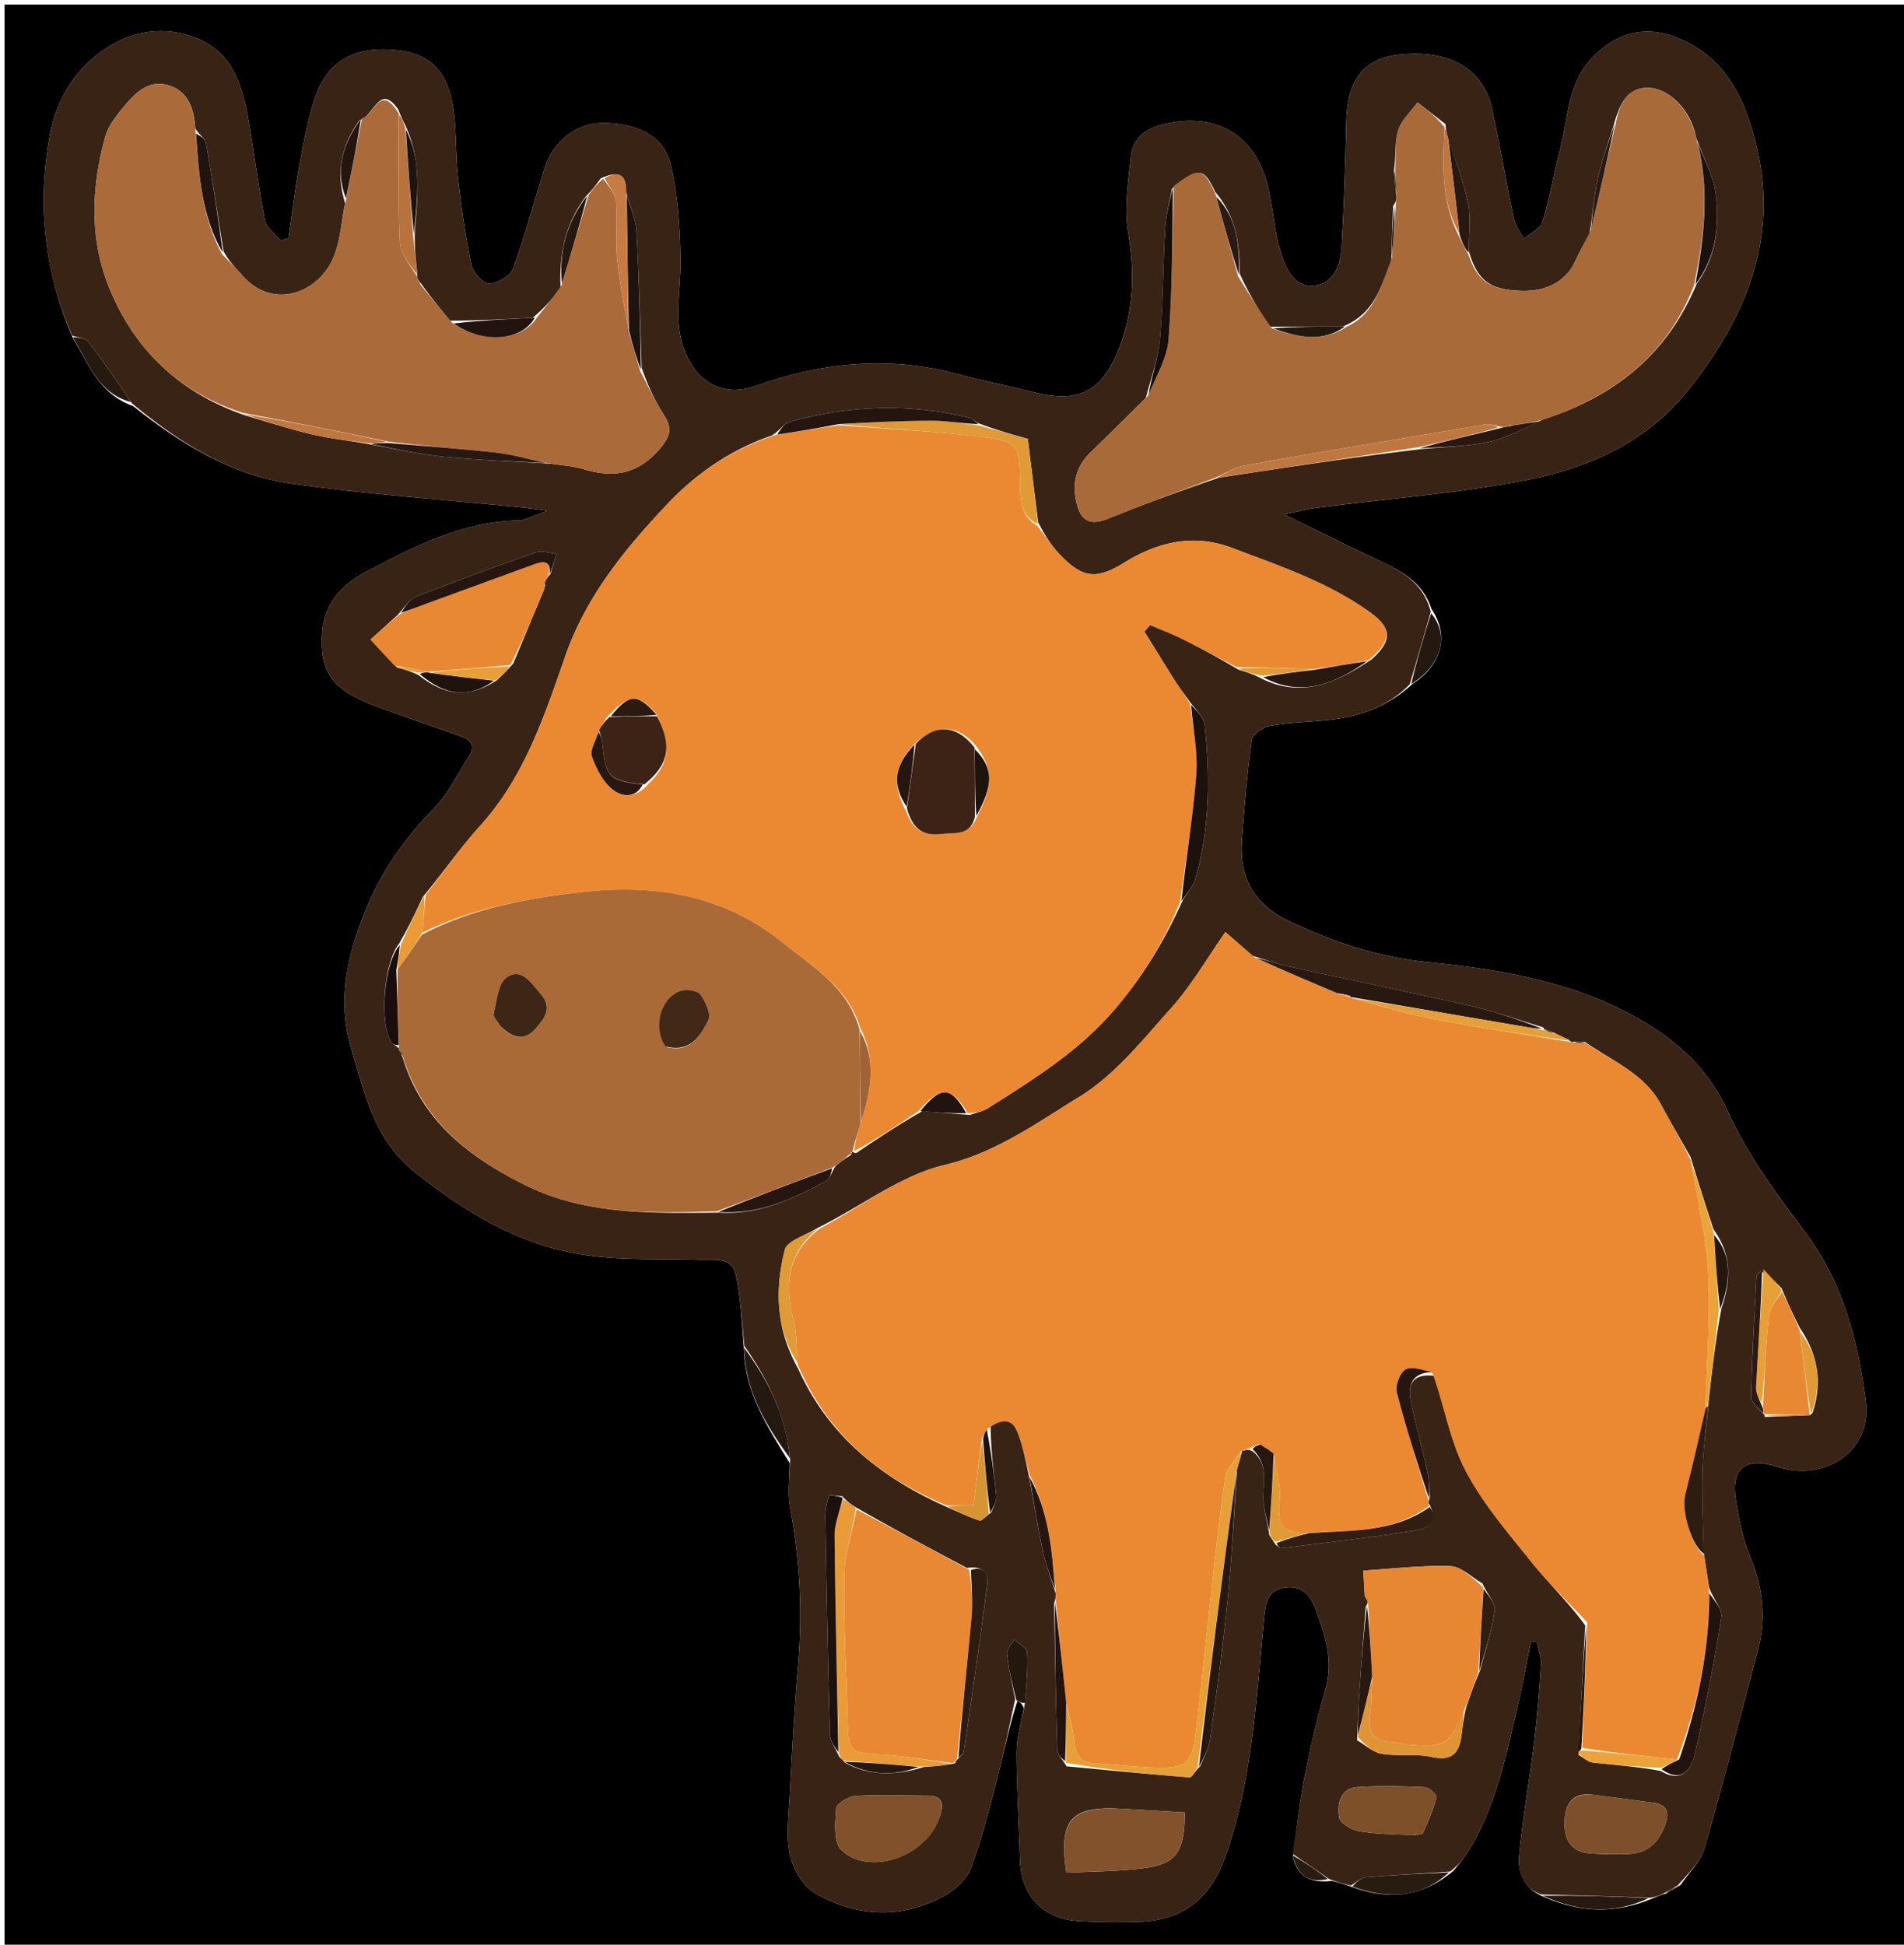 <?xml version="1.0" encoding="UTF-8"?>
<svg data-bbox="1 1 420 429" viewBox="0 0 420 429" xmlns="http://www.w3.org/2000/svg" data-type="ugc">
    <g>
        <path d="M421 143v287H1V1h420zM164.116 297.772c.21 9.347 5.018 16.804 10.074 24.966 0 3.288-.501 6.67.09 9.847 2.138 11.483 2.791 22.971 1.77 34.618-.87 9.893-1.378 19.82-1.903 29.739-.219 4.146-.773 8.475.144 12.415.71 3.055 2.836 6.727 5.43 8.228 9.349 5.412 19.293 5.867 28.916.446 2.27-1.279 4.675-3.527 5.534-5.872 2.386-6.508 4.122-13.268 5.864-19.994 1.48-5.715 2.611-11.521 4.403-17.003.497.295.995.59 1.394 1.643-.56 3.24-1.586 6.478-1.589 9.717-.006 7.792.536 15.583.729 23.377.206 8.345 4.985 13.479 13.376 13.919 4.148.217 8.315.24 12.47.147 9.83-.222 16.1-4.928 19.406-14.213 6.094-17.117 6.923-35.093 8.627-52.915.314-3.285.749-6.013 4.523-6.615 3.626-.578 5.65 1.576 6.772 4.599 2.142 5.762 4.083 11.51 2.233 17.89-1.781 6.142-3.245 12.393-4.498 18.665-1.162 5.815-1.862 11.722-2.678 18.306 1.013 4.162 3.655 5.829 8.565 5.24 1.411.346 2.822.692 4.85 1.487 7.75 2.702 15 2.21 22.019-3.727.917-1.164 1.93-2.265 2.736-3.501 6.687-10.263 8.863-22.096 11.608-33.717 1.038-4.394 1.81-8.851 2.702-13.28l1.317.004c.33 1.649 1.02 3.318.926 4.942-.325 5.62-.768 11.244-1.452 16.83-1.027 8.387-2.535 16.72-3.349 25.124-.354 3.657.656 7.349 5.411 9.372 7.75 3.39 15.557 3.927 24.066.32.778-.346 1.556-.692 2.951-1.06.83-.562 1.66-1.122 3.154-1.868 1.8-2.67 4.41-5.104 5.26-8.047 4.197-14.523 7.933-29.178 11.823-43.79 1.87-7.02 1.123-13.729-1.676-20.472-1.63-3.925-2.508-8.241-3.184-12.468-1.165-7.283 2.118-9.8 9.255-7.459 10.307 3.38 20.75-3.593 19.43-14.272-1.622-13.12-5.01-26.212-13.098-37.075-6.46-8.675-12.908-17.12-17.401-27.141-3.465-7.727-9.327-13.943-16.797-18.66-15.119-9.545-32.155-12.494-49.312-14.206-11.058-1.104-21.026-4.445-30.818-9.119-7.48-3.57-10.85-9.557-10.256-17.706.544-7.452 1.178-14.909 2.22-22.3.173-1.222 2.533-2.771 4.08-3.043 4.238-.743 8.589-.826 12.883-1.283 6.77-.721 12.962-2.828 18.538-7.995 6.349-4.053 8.127-10.635 4.115-16.479-1.972-6.26-7.286-8.677-12.633-11.17-6.27-2.922-12.443-6.051-19.92-9.709 3.177-.655 5.016-1.16 6.889-1.402 15.791-2.044 31.76-3.183 47.332-6.309 13.582-2.726 26.148-8.471 35.235-20.016 12.277-15.599 19.59-32.673 14.976-52.734-2.439-10.605-6.691-20.635-18.434-24.948-6.612-2.43-12.655-.654-17.598 4.28-5.921 5.91-5.618 13.59-7.493 20.675-1.4 5.29-2.265 10.732-3.876 15.95-.47 1.525-2.682 2.513-4.096 3.747-.748-1.45-1.86-2.823-2.185-4.362-1.715-8.134-3.08-16.342-4.86-24.46-1.929-8.8-9.598-13.054-20.672-11.8-7.66.869-11.272 5.7-11.463 14.85-.19 9.136-.479 18.276-1.015 27.396-.233 3.943-1.573 8.259-6.031 8.704-4.587.459-6.342-3.953-7.442-7.527-1.307-4.245-1.635-8.783-2.52-13.167-2.402-11.89-10.812-17.575-22.533-15.101-3.915.826-7.488 2.723-7.955 7.192-.581 5.56-1.508 11.33-.625 16.74 1.407 8.618 1.344 16.735-1.75 25-3.75 10.018-8.725 12.95-19.028 10.376-5.648-1.411-11.374-2.524-16.99-4.046-15.159-4.11-29.95-2.51-44.505 2.678-6.548 2.333-12.146-.326-15.084-6.654-3.24-6.979-1.278-14.005-1.369-21.067-.09-7.038-.546-14.224-2.13-21.046-1.486-6.398-7.625-9.412-15.41-9.263-5.446.103-10.588 4.06-12.393 9.773-2.353 7.445-4.33 15.022-7.011 22.342-.595 1.624-3.458 3.296-5.28 3.3-1.356.003-3.573-2.471-3.926-4.153-1.32-6.301-2.2-12.711-2.92-19.117-.557-4.94-.335-9.974-.984-14.896-1.113-8.443-5.076-12.481-12.345-13.307-8.983-1.02-15.21 2.09-18.027 9.908-1.789 4.96-2.669 10.276-3.65 15.49-.999 5.3-1.622 10.67-2.41 16.01l-1.67.63c-1.21-1.445-3.176-2.74-3.5-4.362-1.424-7.12-2.31-14.345-3.511-21.512-1.294-7.722-3.287-15.358-11.318-18.714-7.39-3.088-14.87-1.787-21.284 2.831-6.161 4.437-9.978 11.005-11.336 18.304-2.825 15.18-1.38 30.103 5.119 45.046 3.404 5.56 5.648 12.162 13.231 14.866 10.406 8.28 21.7 15.25 34.975 17.122 17.081 2.409 34.336 3.588 51.515 5.306 1.145.115 2.282.309 4.815.657-2.177.866-2.918 1.193-3.68 1.455-.786.269-1.59.665-2.392.678-12.63.202-23.447 5.815-34.187 11.54-5.237 2.793-8.943 7.009-9.36 13.23-.583 8.699 2.244 12.596 11.634 16.135 6.071 2.289 12.247 4.297 18.358 6.484 2.168.776 4.251 1.758 2.408 4.638-2.42 3.782-4.37 8.04-7.447 11.189-6.702 6.858-11.998 14.308-15.598 23.335-3.9 9.779-6.01 19.535-2.987 29.667 2.982 9.997 4.864 20.163 14.233 27.656 10.948 8.757 22.461 15.643 36.095 17.992 8.714 1.5 17.785.962 26.699 1.25 3.136.1 7.014-.758 7.894 3.34 1.1 5.124 1.287 10.445 1.772 16.519" fill="#000000"/>
        <path d="M310.976 150.961c-4.898 5.018-11.09 7.125-17.86 7.846-4.294.457-8.645.54-12.884 1.284-1.546.271-3.906 1.82-4.079 3.042-1.042 7.391-1.676 14.848-2.22 22.3-.594 8.15 2.776 14.135 10.256 17.706 9.792 4.674 19.76 8.015 30.818 9.119 17.157 1.712 34.193 4.661 49.312 14.207 7.47 4.716 13.332 10.932 16.797 18.659 4.493 10.022 10.94 18.466 17.4 27.141 8.09 10.863 11.477 23.955 13.1 37.075 1.32 10.679-9.124 17.653-19.43 14.272-7.138-2.341-10.42.176-9.256 7.459.676 4.227 1.554 8.543 3.184 12.468 2.8 6.743 3.546 13.452 1.676 20.473-3.89 14.61-7.626 29.266-11.823 43.789-.85 2.943-3.46 5.378-5.909 8.169-1.473.67-2.298 1.22-3.122 1.768-.778.346-1.556.692-2.961.914-8.403-.323-16.179-.52-23.954-.719-4.24-1.5-5.25-5.192-4.896-8.849.814-8.403 2.322-16.737 3.349-25.123.684-5.587 1.127-11.21 1.452-16.83.094-1.625-.596-3.294-.926-4.943l-1.317-.004c-.893 4.429-1.664 8.886-2.702 13.28-2.745 11.621-4.921 23.454-11.608 33.717-.805 1.236-1.82 2.337-3.47 3.676-6.696.52-12.666.775-18.614 1.283-1.14.097-2.194 1.188-3.289 1.82-1.41-.346-2.82-.692-4.713-1.397a1400 1400 0 0 0-8.172-5.598c.904-5.867 1.604-11.774 2.766-17.589 1.253-6.272 2.717-12.523 4.498-18.665 1.85-6.38-.091-12.128-2.233-17.89-1.123-3.023-3.146-5.177-6.772-4.599-3.774.602-4.21 3.33-4.523 6.615-1.704 17.822-2.533 35.798-8.627 52.915-3.306 9.285-9.576 13.991-19.407 14.213-4.154.093-8.321.07-12.47-.147-8.39-.44-13.17-5.574-13.375-13.919-.193-7.794-.735-15.585-.729-23.377.003-3.24 1.028-6.478 1.798-10.482.366-4.36.742-7.969.534-11.543-.057-.99-1.85-1.879-2.848-2.814-.566 1.06-1.7 2.182-1.594 3.17.364 3.367 1.165 6.687 1.799 10.025-1.286 5.766-2.417 11.572-3.897 17.287-1.742 6.726-3.478 13.486-5.864 19.994-.86 2.345-3.263 4.593-5.534 5.872-9.623 5.42-19.567 4.966-28.916-.446-2.594-1.501-4.72-5.173-5.43-8.228-.917-3.94-.363-8.27-.144-12.415.525-9.92 1.034-19.846 1.902-29.739 1.022-11.647.369-23.135-1.769-34.618-.591-3.178-.09-6.56.01-10.53-.882-9.832-4.932-17.704-10.077-25.121-.582-5.236-.77-10.557-1.87-15.681-.879-4.098-4.757-3.24-7.893-3.34-8.914-.288-17.985.25-26.7-1.25-13.633-2.349-25.146-9.235-36.094-17.992-9.369-7.493-11.251-17.66-14.233-27.656-3.023-10.132-.914-19.888 2.987-29.667 3.6-9.027 8.896-16.477 15.598-23.335 3.077-3.15 5.028-7.407 7.447-11.189 1.843-2.88-.24-3.862-2.408-4.638-6.11-2.187-12.287-4.195-18.358-6.484-9.39-3.539-12.217-7.436-11.634-16.134.417-6.222 4.123-10.438 9.36-13.23 10.74-5.726 21.556-11.339 34.187-11.541.801-.013 1.606-.41 2.391-.678.763-.262 1.504-.59 3.681-1.455-2.533-.348-3.67-.542-4.815-.657-17.18-1.718-34.434-2.897-51.515-5.306-13.275-1.872-24.57-8.842-35.242-17.74-3.364-4.966-6.368-9.385-9.639-13.596-.655-.844-2.327-.898-3.53-1.317-6.294-14.278-7.74-29.2-4.914-44.381 1.358-7.299 5.175-13.867 11.336-18.304 6.415-4.618 13.894-5.919 21.284-2.831 8.031 3.356 10.024 10.992 11.318 18.714 1.2 7.167 2.087 14.392 3.51 21.512.325 1.623 2.29 2.917 3.5 4.363l1.67-.63c.789-5.34 1.412-10.711 2.41-16.011.982-5.214 1.862-10.53 3.65-15.49 2.819-7.817 9.045-10.928 18.028-9.908 7.27.826 11.232 4.864 12.345 13.307.65 4.922.427 9.956.983 14.896.722 6.406 1.6 12.816 2.921 19.117.353 1.682 2.57 4.156 3.926 4.153 1.822-.004 4.685-1.676 5.28-3.3 2.682-7.32 4.658-14.897 7.01-22.342 1.806-5.713 6.948-9.67 12.393-9.773 7.786-.149 13.925 2.865 15.41 9.263 1.585 6.822 2.04 14.008 2.131 21.046.091 7.062-1.871 14.088 1.37 21.067 2.937 6.328 8.535 8.987 15.083 6.654 14.556-5.187 29.346-6.787 44.505-2.678 5.616 1.522 11.342 2.635 16.99 4.046 10.303 2.573 15.279-.358 19.028-10.375 3.094-8.266 3.157-16.383 1.75-25.002-.883-5.408.044-11.18.625-16.739.467-4.47 4.04-6.366 7.955-7.192 11.721-2.474 20.13 3.212 22.532 15.101.886 4.384 1.214 8.922 2.52 13.167 1.101 3.574 2.856 7.986 7.443 7.527 4.458-.445 5.798-4.761 6.03-8.704.537-9.12.826-18.26 1.016-27.396.19-9.15 3.803-13.981 11.463-14.85 11.074-1.254 18.743 3 20.673 11.8 1.78 8.118 3.144 16.326 4.86 24.46.324 1.539 1.436 2.912 2.184 4.362 1.414-1.234 3.626-2.222 4.096-3.747 1.611-5.218 2.475-10.66 3.876-15.95 1.875-7.086 1.572-14.766 7.493-20.675 4.943-4.934 10.986-6.71 17.598-4.28 11.743 4.313 15.995 14.343 18.434 24.948 4.614 20.06-2.699 37.135-14.976 52.734-9.087 11.545-21.653 17.29-35.235 20.016-15.571 3.126-31.54 4.265-47.332 6.31-1.873.242-3.712.746-6.89 1.401 7.478 3.658 13.651 6.787 19.92 9.71 5.348 2.492 10.662 4.909 12.486 11.793a2921 2921 0 0 1-4.645 16.004m88.195 161.23s.056.078.636-.456c2.164-6.535 1.393-12.642-2.852-18.907-1.287-2.631-2.575-5.263-3.92-8.568-1.342-1.419-2.683-2.838-4.649-3.827-.319.373-.9.733-.92 1.122-.47 8.877-.996 17.755-1.172 26.64-.025 1.26 1.697 2.556 2.77 3.775 0 0 .17-.02.199.604 3.333-.119 6.666-.237 9.908-.383m-122.845 7.985c3.204 2.597 2.487 6.02 2.348 9.529-.11 2.738.787 5.515 1.346 8.938.33.52.66 1.04 1.372 2.116.405.277.846.835 1.211.79 10.059-1.257 20.139-2.396 30.14-4.015 2.31-.374 4.587-2.312 2.375-5.99-.01-.19-.02-.38.313-1.194-.173-1.927-.143-3.899-.557-5.773-1.134-5.14-2.598-10.211-3.653-15.367-.726-3.55.168-6.32 5.214-5.687 2.22 7.04 3.524 14.563 6.906 20.992 3.771 7.169 9.222 13.512 14.34 19.895 3.824 4.768 8.28 9.03 11.995 14.148-.506 9.284-1.012 18.569-1.462 28.58 1.038.583 2.03 1.554 3.121 1.68 4.878.56 9.784.88 15.017 1.866 4.492 2.736 6.713-.22 7.523-3.76a465 465 0 0 0 5.832-30.135c.279-1.74-1.676-3.84-2.712-6.578-.355-2.353-.71-4.705-1.198-7.897-.102-6.072-.418-12.15-.238-18.214.14-4.718.898-9.417 1.349-14.963.748-6.72 1.496-13.438 2.848-20.594 1.94-5.751 2.515-11.369-1.777-17.352-1.66-5.073-3.32-10.146-5.053-15.937-2.182-3.862-4.424-7.691-6.53-11.594-3.654-6.768-10.584-9.487-16.8-13.827a43 43 0 0 0-2.84-.015s-.31.062-.733-.46c-1.01-.466-2.022-.931-3.54-1.7-.558-.195-1.116-.39-1.61-.46 0 0-.122.065-.469-.555-5.154-1.555-10.24-3.411-15.477-4.608-13.516-3.088-27.105-5.858-40.65-8.823-2.476-.542-4.883-1.403-7.955-2.345l-6.012-5.24c-4.14 5.899-7.48 11.742-11.869 16.647-6.303 7.046-12.475 14.872-20.343 19.684-9.357 5.724-18.317 12.326-29.815 15.063-9.662 2.3-18.25 9.115-28.085 13.944-2.458 1.569-6.564 2.72-7.086 4.779-2.185 8.631-1.986 17.375 2.898 26.107 6.634 14.742 18.179 24.156 33.255 30.78 2.26.967 4.484 2.05 6.814 2.803.475.153 1.353-.939 2.653-1.83.364-1.204 1.133-2.446 1.024-3.606-.46-4.907-1.18-9.79-1.237-15.28 2.203-1.651 4.586-1.86 5.754.812 1.36 3.112 1.942 6.564 2.834 10.766.971 5.324 1.825 10.673 2.96 15.961.635 2.956 1.737 5.811 2.845 9.384-.013.468-.025.937-.405 2.126.216 10.76.388 21.52.72 32.277.031.993 1.089 1.954 2.033 3.608 9.046.848 18.089 1.735 27.146 2.442.526.041 1.166-1.374 2.357-2.468.745-1.957 1.885-3.859 2.167-5.88 1.426-10.188 2.817-20.388 3.852-30.621.947-9.368 1.423-18.783 2.059-28.91.415-1.4.83-2.799 1.177-4.203 0 0-.002.069.604-.075.397-.115.795-.23 1.704.239m-166.687-170.14c1.065-1.01 2.13-2.019 3.582-3.665 2.27-5.461 4.54-10.923 6.92-16.608.096-.233.107-.474-.01-1.32.27-.486.54-.97 1.31-1.858q.652-2.2 1.308-4.4c-1.526-.134-3.23-.776-4.548-.316-8.9 3.103-17.754 6.346-26.524 9.795-1.449.57-2.413 2.37-4.061 4.102l-5.876 5.323c1.757 1.912 3.515 3.824 5.889 6.185 1.467.384 2.933.768 4.753 1.698 5.917 4.657 11.21 5.037 17.257 1.065M319.165 29.64c-.107-.52-.213-1.039-.315-2.266l-6.158-4.785c-1.464 2.027-3.516 3.866-4.24 6.13-.83 2.6-.486 5.575-.959 8.997.14 1.744.278 3.487.543 5.92-.037.463-.074.927-.74 1.786-.126 3.843-.253 7.685-.402 12.266-2.29 5.434-3.629 11.514-10.7 14.34-5.18.017-10.359.033-16.22.03-2.29-3.702-4.58-7.403-6.531-11.754.057-6.29-.665-12.346-5.381-17.967-2.527-5.413-3.605-5.566-9.563-.681-.51 2.908-1.302 5.8-1.477 8.729-.483 8.101-.443 16.24-1.143 24.318-.366 4.22-1.855 8.342-3.126 13.093-4.024 3.966-8.01 7.972-12.086 11.884-3.17 3.042-4.187 6.599-3.271 10.88.887 4.147 2.8 5.585 7.064 3.846 7.82-3.19 15.778-6.042 24.418-9.031 14.633-2.234 29.266-4.469 44.528-6.296 5.001-.486 10.1-.526 14.971-1.596 4.01-.88 7.753-2.982 12.167-4.997 15.354-5 27.139-14.004 33.741-29.91 4.335-5.97 5.048-12.888 4.188-19.794-.503-4.038-2.66-7.87-4.336-12.426-1.063-6.017-6.247-11.46-11.389-10.964-4.066.392-5.584 3.97-6.762 8.122-1.196 3.942-2.629 7.832-3.52 11.842-.842 3.791-1.115 7.71-1.841 12.234-.995 1.889-2.11 3.725-2.962 5.675-2.023 4.63-6.204 7.064-12.128 6.888-6.773-.2-9.657-2.174-11.567-8.897 0-3.476.553-7.066-.13-10.402-1.025-5.006-2.918-9.834-4.673-15.214M87.959 208.285c-3.292 4.119-4.346 17.508-1.638 21.61.327.497 1.059.727 1.716 1.454 0 0 0 .39.265.787.14.29.32.55.653 1.549 4.25 13.735 14.597 21.6 26.756 27.666 13.457 6.712 27.929 6.293 43.055 6.152 8.672.51 16.177-3.012 23.51-6.968.83-.448 1.108-1.918 2.046-3.342.897-.733 1.793-1.467 3.292-2.305.166-.29.332-.581.412-.78 0 0 .09.088.809.29 4.572-3.085 9.145-6.17 14.668-9.29 3.238.277 6.475.554 10.447.853 1.36-.496 2.866-.763 4.056-1.524 9.626-6.146 19.339-12.082 27.065-20.833 6.537-7.404 11.58-15.544 15.864-25.069.931-1.532 2.252-2.953 2.731-4.616 3.222-11.173 3.286-22.602 2.057-34.04-.182-1.692-1.987-3.21-3.456-5.335-1.017-1.427-2.1-2.813-3.038-4.29-2.3-3.62-4.531-7.28-6.79-10.925l1.258-1.448c2.3.98 4.652 1.854 6.888 2.963 4.09 2.03 8.11 4.198 12.61 6.89 1.606.476 3.214.952 5.199 2.019 8.748 4.26 16.262.967 24.176-4.29 4.655-4.233 4.476-6.92-.469-10.46-9.21-6.596-19.826-10.15-30.251-14.106-8.496-3.223-16.373-1.407-23.86 3.23-6.174 3.824-9.238 3.452-14.304-1.907-1.784-1.888-3.214-4.11-4.688-7.027-.705-5.706-1.41-11.412-2.27-18.388-2.796-.768-6.773-1.862-11.151-3.534-.54-.365-1.034-.92-1.629-1.068-13.34-3.315-26.625-2.826-39.795.876-1.208.34-2.092 1.83-3.85 2.981-8.9 3.086-16.47 8.16-22.948 14.992-9.472 9.988-18.066 20.485-22.688 33.773-4.613 13.263-9.034 26.628-18.787 37.394-4.322 4.772-8.02 10.11-12.591 15.629-1.56 3.327-3.12 6.654-5.33 10.437m-5.712-110.14c5.196.896 10.361 2.1 15.595 2.616 7.66.755 15.367 1.019 23.86 1.55 2.296.366 4.67.474 6.872 1.146 6.6 2.012 12.028 1.293 16.924-4.4 2.502-2.911 2.817-4.668.871-7.666-1.955-3.011-3.446-6.325-4.827-10.24-.354-10.092-.577-20.193-1.153-30.273-.15-2.645-1.395-5.227-2.304-8.596.119-3.886-1.684-4.738-5.61-2.902-.877 1.217-1.755 2.434-3.238 3.942-4.385 5.82-5.93 12.425-5.574 20.253-1.745 2.168-3.49 4.336-6.146 6.517-5.87.31-11.74.62-18.226.652-2.141-2.598-4.282-5.195-6.495-8.32-.25-.247-.5-.494-.736-1.094 0 0-.104-.337-.041-1.168-.3-2.74-.598-5.478-.524-8.941.588-7.803 1.632-15.643-2.176-23.771-.435-.834-.87-1.667-1.412-3.212-4.199-6.119-5.329 1.351-8.573 2.233-3.812 5.379-5.453 11.151-3.196 18.377-.812 3.975-1.04 8.192-2.558 11.877-3.236 7.852-13.324 11.875-20.186 3.973-1.407-1.62-2.954-3.118-4.1-5.296-1.257-7.956-2.454-15.923-3.852-23.854-.164-.93-1.434-1.666-2.376-3.27-.268-4.235-1.55-8.174-5.921-9.469-4.486-1.329-7.496 1.862-10.05 4.991-1.557 1.908-3.223 4.031-3.865 6.33-3.109 11.127-3.508 22.558.819 33.253 5.46 13.497 15.277 23.163 30.013 28.242 4.971 1.435 9.895 3.073 14.93 4.24 4.084.945 8.3 1.323 13.255 2.28M299.36 383.902c1.806 1.043 3.514 2.684 5.439 3 3.607.59 7.455-.1 10.993.687 4.446.99 6.083-.808 6.595-4.72.256-1.949.46-3.905 1.102-6.446.856-2.48 1.712-4.96 3.024-7.994 1.13-4.376 2.6-8.706 3.21-13.154.22-1.609-1.621-3.5-2.713-5.964-2.356-1.34-4.68-3.744-7.075-3.816-6.508-.195-13.045.597-19.185.975.094 2.131.173 3.927.358 5.739l.555.906c.047.302.094.605-.398 1.276-.457 6.044-.942 12.086-1.362 18.133-.246 3.553-.39 7.113-.543 11.378M185.837 330.09c-1.028-.053-2.864-.374-2.95-.115-.51 1.542-.849 3.222-.822 4.849.263 15.953.563 31.907 1.01 47.857.04 1.449 1.18 2.866 2.048 4.874.302.276.605.551 1.344 1.357 5.368 2.86 10.909 2.87 17.386.883 2.125-.144 4.251-.288 6.802-.793.154-.337.307-.675 1.063-1.405.304-.385.82-.739.881-1.16 1.775-12.24 3.587-24.477 5.166-36.744.288-2.24-.606-4.395-4.454-3.79-8.119-4.306-16.237-8.612-24.691-13.486-.89-.573-1.779-1.145-2.783-2.327m59.887 68.845c-9.682-.22-12.2 2.955-10.494 14.203 5.323-.273 10.768-.302 16.152-.89 8.021-.875 9.9-3.26 9.978-12.427-4.866-.293-9.786-.589-15.636-.886m-38.203 1.046c.688-2.478-.118-3.85-2.822-3.858-5.294-.017-10.602-.265-15.874.058-1.586.097-4.292 1.668-4.378 2.734-.25 3.108-.615 7.566 1.173 9.235 6.408 5.98 19.47 1.2 21.901-8.169m144.017-4.029c-4.25-.587-6.19 1.468-6.395 5.555-.214 4.287 1.354 7.153 6.022 7.388 2.816.14 5.656.258 8.463.063 4.15-.288 6.498-2.887 7.789-6.678.895-2.628.188-4.197-2.667-4.582-4.112-.554-8.223-1.11-13.212-1.746m-39.525 8.903c.642-.141 1.7-.096 1.86-.454 1.152-2.563 2.295-5.162 3-7.865.14-.536-1.594-2.222-2.516-2.264-4.956-.23-9.947-.371-14.89-.025-3.99.28-4.5 3.812-4.064 6.715.185 1.231 2.72 2.706 4.378 3 3.728.662 7.574.656 12.232.893" fill="#392315"/>
        <path d="M164.164 297.353c5.194 6.998 9.244 14.87 10.066 24.324-5.096-7.1-9.904-14.558-10.066-24.324" fill="#241910"/>
        <path d="M340.278 418.195c7.518-.064 15.294.134 23.387.535-7.572 3.653-15.38 3.117-23.387-.535" fill="#261910"/>
        <path d="M298.31 416.184c.785-.856 1.84-1.947 2.98-2.044 5.947-.508 11.917-.764 18.334-1.093-6.006 5.573-13.257 6.064-21.315 3.137" fill="#281B10"/>
        <path d="M224.185 375.02c-.887-3.48-1.688-6.8-2.052-10.168-.106-.987 1.028-2.109 1.594-3.169.997.935 2.79 1.824 2.848 2.814.208 3.574-.168 7.182-.484 11.164-.658.09-1.156-.204-1.906-.64" fill="#22180E"/>
        <path d="M311.315 150.887c1.16-5.053 2.66-10.18 4.382-15.586 4.084 4.876 2.306 11.458-4.382 15.586" fill="#241910"/>
        <path d="M16.035 74.38c1.101.087 2.773.141 3.428.985 3.271 4.211 6.275 8.63 9.445 13.324-7.122-1.814-9.366-8.415-12.873-14.308" fill="#261910"/>
        <path d="M285.16 409.323c2.519 1.388 5.082 3.135 7.767 5.183-4.069 1.005-6.711-.662-7.768-5.183" fill="#281B10"/>
        <path d="M367.244 417.727c.516-.538 1.341-1.086 2.482-1.665-.514.532-1.343 1.092-2.482 1.665" fill="#261910"/>
        <path d="M227.134 325.398c-.92-3.304-1.501-6.756-2.86-9.868-1.169-2.673-3.552-2.463-6.288-.408-.75.897-.966 1.39-1.365 2.207-.732 5.051-1.282 9.777-1.86 14.758h-5.954c-14.618-6.08-26.163-15.494-32.823-31.039-.325-3.932-.218-7.166-1-10.17-2.077-7.965-1.016-14.784 5.987-19.925 9.063-4.817 17.65-11.633 27.312-13.932 11.498-2.737 20.458-9.339 29.815-15.063 7.868-4.812 14.04-12.638 20.343-19.684 4.389-4.905 7.728-10.748 11.87-16.646 2.133 1.86 4.072 3.55 6.52 5.629 6.389 2.88 12.267 5.372 18.427 8.022 1.118.343 1.954.526 2.764.723-.027.013-.035-.046.24.2 6.335 1.746 12.342 3.518 18.465 4.682 9.866 1.876 19.809 3.351 29.72 4.996 0 0 .309-.062.716.07 1.192.157 1.977.183 2.762.21 5.887 4.013 12.817 6.732 16.47 13.5 2.107 3.903 4.35 7.732 6.597 12.354 1.376 8.72 3.405 16.642 3.81 24.647.503 9.907-.34 19.882-.603 30.214-1.488 6.575-2.929 12.775-4.48 18.949-.877 3.493 1.549 11.438 4.212 13.33.355 2.352.71 4.704 1.067 7.911.025 13.332-2.596 25.328-7.042 37.047-7.286-.726-14.109-1.424-20.921-2.524.374-9.488.738-18.574 1.101-27.66-4.175-4.488-8.631-8.75-12.455-13.518-5.118-6.383-10.569-12.726-14.34-19.895-3.382-6.429-4.686-13.952-7.326-21.585-2.328-.727-4.683-1.593-6.014-.781-1.24.756-2.261 3.522-1.876 5.017 2.062 8.003 4.593 15.885 6.963 23.81.01.189.02.378.164 1.221-8.043 6.013-17.428 5.353-27.013 5.972-5.38.23-6.522-2.085-5.99-6.76.385-3.387-.709-6.943-1.301-10.735-1.1-.88-2.04-1.45-3.273-2.129-1.413.44-2.536.988-3.659 1.536 0 0 .002-.07-.293.07-1.4 2.094-3.187 3.947-3.493 6.02-1.31 8.877-2.206 17.815-3.21 26.736-1.115 9.913-2.079 19.844-3.311 29.741-.774 6.22-2.16 7.41-8.394 7.29-4.643-.088-9.274-.706-13.917-.958-3.178-.173-4.161-1.912-4.434-4.85-.255-2.743-1.118-5.428-1.78-8.588a8829 8829 0 0 1-2.31-22.496c.013-.468.025-.937-.052-2.163-.733-9.277-1.621-17.741-5.688-25.485" fill="#EA8932"/>
        <path d="M93.878 197.41c3.982-5.081 7.68-10.419 12.002-15.19 9.753-10.767 14.174-24.132 18.787-37.395 4.622-13.288 13.216-23.785 22.688-33.773 6.478-6.832 14.049-11.906 23.709-15.089 5.005-.791 9.248-1.487 13.987-2.146 11.06.862 21.672 1.317 32.175 2.64 7.297.92 7.692 2.038 7.776 9.488.044 3.838-.124 7.77 3.878 10.094 1.592 2.07 3.022 4.293 4.806 6.181 5.066 5.359 8.13 5.73 14.305 1.907 7.486-4.637 15.363-6.453 23.859-3.23 10.425 3.955 21.04 7.51 30.251 14.106 4.945 3.54 5.124 6.227-.211 10.627-4.425.824-8.169 1.48-12.294 1.99-5.871-.253-11.362-.36-16.853-.467-4.049-2.11-8.069-4.28-12.158-6.309-2.236-1.11-4.588-1.983-6.888-2.963l-1.258 1.448c2.259 3.644 4.49 7.306 6.79 10.925.938 1.477 2.02 2.863 3.292 4.982.67 5.745 1.753 10.851 1.359 15.84-.738 9.333-2.333 18.598-3.571 27.892-3.657 9.092-8.701 17.232-15.238 24.636-7.726 8.75-17.44 14.687-27.065 20.833-1.19.76-2.696 1.028-4.492 1.152-3.71-6.034-6.04-6.05-10.96-.446-4.574 3.085-9.147 6.17-14.1 8.78.205-2.338.79-4.203 1.485-6.437 2.227-7.057 3.41-13.736-.16-20.716-2.779-9.14-10.563-13.476-16.97-18.703-12.58-10.264-27.542-13.078-43.438-11.37-12.55 1.347-24.917 3.508-36.208 9.05.282-3.061.499-5.7.715-8.338m39.857-39.035c-.518.892-1.036 1.783-1.798 3.375-.517 1.716-1.852 3.714-1.377 5.087.922 2.665 2.397 5.544 4.51 7.276 2.016 1.652 5.163 2.119 7.856-1.073 4.76-4.445 5.328-8.68 1.79-15.677-4.106-4.499-5.978-4.373-10.98 1.012m66.215 20.722c1.274 3.516 3.455 5.396 7.512 4.895 3.077-.38 6.582.537 8.213-4.202 3.592-6.8 3.445-10.338-.755-15.701-3.998-4.37-8.748-4.38-13.507.34-4.24 4.587-4.692 8.652-1.463 14.668" fill="#EB8932"/>
        <path d="M93.097 206.171c11.357-5.966 23.724-8.127 36.274-9.475 15.896-1.707 30.857 1.107 43.439 11.371 6.406 5.227 14.19 9.564 16.8 19.065.025 7.376.123 14.05.22 20.723-.585 1.865-1.17 3.73-1.735 5.967.022.374-.07.286-.22.391-.366.353-.604.577-.863.779-.897.734-1.793 1.468-3.259 2.52-8.93 3.448-17.292 6.575-25.653 9.703-14.46.429-28.932.848-42.389-5.864-12.159-6.066-22.505-13.93-26.845-28.3-.335-.859-.582-1.086-.829-1.313 0 0 0-.39-.024-1.023-.215-5.989-.406-11.344-.29-16.889 1.997-2.678 3.685-5.167 5.374-7.655m17.627 20.537c2.335 2.281 4.88 3.038 7.297.338 1.986-2.218 3.982-4.631 1.239-7.788-2.062-2.372-4.23-5.932-7.499-3.647-1.908 1.334-2.167 5.19-2.857 7.987-.173.703.849 1.7 1.82 3.11m36.403 4.276c5.148 1.337 7.37-2.494 9.132-5.915.678-1.317-.635-4.175-1.821-5.738-.675-.89-3.136-1.172-4.43-.71-4.288 1.532-6.023 7.925-2.88 12.363" fill="#AA6A38"/>
        <path d="M323.942 56.22c1.936 5.759 4.82 7.732 11.593 7.933 5.924.176 10.105-2.258 12.128-6.888.853-1.95 1.967-3.786 3.187-6.365a3300 3300 0 0 0 5.614-23.814c.7-3.724 2.218-7.302 6.284-7.694 5.142-.495 10.326 4.947 11.566 11.732 2.92 11.206 1.475 21.534-.648 31.844-5.983 15.514-17.768 24.518-33.783 29.774a68 68 0 0 1-6.06 1.045c-.358-.05-.584.005-1.099.256-.733.166-1.163.214-1.902.066-1.28-.298-2.287-.623-3.214-.468-17.734 2.97-35.469 5.94-53.173 9.08-2.186.387-4.201 1.743-6.296 2.65-7.9 2.993-15.859 5.844-23.679 9.035-4.263 1.74-6.177.301-7.064-3.845-.916-4.282.1-7.839 3.27-10.88 4.077-3.913 8.063-7.92 12.548-12.354 1.89-4.477 4.26-8.413 4.569-12.506.847-11.225.83-22.515 1.154-33.78 5.52-4.27 6.598-4.117 9.28 2.026a2652 2652 0 0 0 4.888 17.887c2.29 3.701 4.58 7.402 7.44 11.466 6.01 2.137 11.409 3.079 16.604-.383 6.116-2.835 7.456-8.915 9.888-15.11.391-4.473.64-8.187.888-11.9.037-.464.074-.928.077-2.153-.09-2.43-.146-4.099-.202-5.767.166-2.813-.179-5.788.652-8.388.724-2.264 2.776-4.103 4.24-6.13 2.053 1.595 4.106 3.19 5.978 5.49-.45 8.636-.724 16.568 3.268 24.236.703 1.537 1.353 2.72 2.004 3.904" fill="#A96A3A"/>
        <path d="M129.843 43.031c.877-1.217 1.755-2.434 3.216-3.57 1.368 1.779 2.681 3.43 2.83 5.18.348 4.123-.175 8.323.235 12.434.532 5.344 1.626 10.631 2.605 16.275a932 932 0 0 1 2.5 8.535c1.694 3.181 3.185 6.495 5.14 9.506 1.946 2.998 1.63 4.755-.871 7.665-4.896 5.694-10.323 6.413-16.924 4.4-2.202-.67-4.576-.779-7.65-1.277-4.29-.878-7.77-1.907-11.323-2.308-7.86-.886-15.755-1.457-23.846-2.43-10.867-2.303-21.523-4.333-32.18-6.363C39.325 86.546 29.51 76.88 24.05 63.383c-4.327-10.695-3.928-22.126-.819-33.253.642-2.299 2.308-4.422 3.866-6.33 2.553-3.13 5.563-6.32 10.049-4.99 4.37 1.294 5.653 5.233 5.99 10.278.767 9.788 1.377 18.786 5.823 26.938 1.482 1.554 3.029 3.052 4.436 4.672 6.862 7.902 16.95 3.88 20.186-3.973 1.519-3.685 1.746-7.902 2.74-12.589a2677 2677 0 0 0 3.546-18.082c2.712-.465 3.842-7.935 8.096-.996.056 10.072-.217 19.34.24 28.57.123 2.51 2.442 4.913 3.754 7.365l.224.732c.309.672.499.95.688 1.226a744 744 0 0 0 6.886 8.268c6.898 4.73 15.376 3.979 18.675-1.14 1.744-2.168 3.49-4.336 5.444-7.167 2.13-7.07 4.05-13.475 5.97-19.88" fill="#AA6A3A"/>
        <path d="M188.956 332.985c8.118 4.306 16.236 8.612 24.858 13.336.514 3.834.794 7.274.486 10.66-.94 10.348-2.106 20.674-3.184 31.008-.154.338-.307.676-1.026.952-5.656-.686-10.733-1.567-15.844-1.872-6.701-.401-7.104-.651-7.258-7.117-.256-10.81-.935-21.622-.765-32.423.077-4.861 1.772-9.697 2.733-14.544" fill="#E98832"/>
        <path d="M301.004 352.193c-.08-1.796-.16-3.592-.253-5.723 6.14-.378 12.677-1.17 19.185-.975 2.395.072 4.719 2.476 7.198 4.632-.277 6.829-.676 12.842-1.075 18.855-.857 2.48-1.713 4.96-2.973 8.03-3.247 7.856-4.341 8.555-12.178 7.897-1.473-.124-2.92-.602-4.392-.686-4.078-.23-4.78-2.578-4.283-6.098.365-2.583.28-5.23.437-8.265-.26-5.557-.563-10.697-.865-15.837-.047-.303-.094-.606-.372-1.332-.23-.424-.43-.498-.43-.498" fill="#E78732"/>
        <path d="m87.012 146.825-5.272-5.736c1.959-1.774 3.917-3.549 6.486-5.62 2.466-1.004 4.314-1.73 6.178-2.414a12515 12515 0 0 1 23.709-8.667c2.584-.942 3.4.085 2.83 2.6-.271.485-.542.97-.874 1.983-.061.528-.037 1.016-.037 1.016-2.27 5.461-4.54 10.923-7.43 16.7-6.47.665-12.322 1.015-18.15 1.474.024.108-.192.155-.502-.054-2.52-.567-4.728-.925-6.938-1.282" fill="#E88832"/>
        <path d="M246.19 398.936c5.384.296 10.304.592 15.17.885-.079 9.168-1.957 11.552-9.978 12.428-5.384.587-10.83.616-16.152.89-1.705-11.25.812-14.423 10.96-14.203" fill="#81522C"/>
        <path d="M207.424 400.368c-2.333 8.982-15.396 13.762-21.804 7.782-1.788-1.669-1.423-6.127-1.173-9.235.086-1.066 2.792-2.637 4.378-2.734 5.272-.323 10.58-.075 15.874-.058 2.704.008 3.51 1.38 2.725 4.245" fill="#80512B"/>
        <path d="M351.976 395.993c4.55.596 8.662 1.151 12.774 1.705 2.855.385 3.562 1.954 2.667 4.582-1.291 3.79-3.64 6.39-7.79 6.678-2.806.195-5.646.078-8.462-.063-4.668-.235-6.236-3.101-6.022-7.388.204-4.087 2.145-6.142 6.833-5.514" fill="#7D4F2B"/>
        <path d="M311.583 404.87c-4.228-.252-8.074-.246-11.802-.908-1.657-.294-4.193-1.769-4.378-3-.436-2.903.074-6.435 4.064-6.715 4.943-.346 9.934-.205 14.89.025.922.042 2.655 1.728 2.516 2.264-.705 2.703-1.848 5.302-3 7.865-.16.358-1.218.313-2.29.469" fill="#7E502A"/>
        <path d="M235.25 375.991c.596 2.71 1.46 5.396 1.714 8.138.273 2.939 1.256 4.678 4.434 4.85 4.643.253 9.274.87 13.917.96 6.234.118 7.62-1.071 8.394-7.29 1.232-9.898 2.196-19.83 3.312-29.742 1.003-8.92 1.9-17.86 3.21-26.736.305-2.073 2.092-3.926 3.527-6.018-.087 1.263-.502 2.663-1.1 4.756-2.955 22.154-5.727 43.614-8.5 65.074-.586.737-1.226 2.152-1.752 2.111-9.057-.707-18.1-1.594-27.277-3.24-.046-4.82.037-8.842.121-12.863" fill="#E79F37"/>
        <path d="M393.093 284.933c1.287 2.632 2.575 5.264 3.947 8.672.785 6.739 1.486 12.701 2.187 18.664 0 0-.056-.078-.48-.109-3.452-.09-6.482-.15-9.513-.21 0 0-.17.02-.208-.244a17 17 0 0 1-.11-1.913c.4-6.836.578-13.23 1.277-19.567.203-1.849 1.892-3.533 2.9-5.293" fill="#E88832"/>
        <path d="M188.788 332.7c-.793 5.132-2.488 9.968-2.565 14.829-.17 10.8.509 21.614.765 32.423.154 6.466.557 6.716 7.258 7.117 5.111.305 10.188 1.186 15.632 2.052-1.774.386-3.9.53-6.83.61l-17.017-1.349c-.303-.276-.606-.551-.982-1.58-.398-16.534-.819-32.313-.95-48.095-.023-2.664 1.204-5.338 1.853-8.008.89.573 1.779 1.145 2.836 2.002" fill="#E89B37"/>
        <path d="M268.509 105.373c1.725-.91 3.74-2.265 5.926-2.652 17.704-3.14 35.439-6.11 53.173-9.08.927-.155 1.934.17 2.88.644-5.919 1.71-11.815 3.049-17.71 4.387-14.634 2.234-29.267 4.469-44.27 6.701" fill="#BF7740"/>
        <path d="M294.977 219.12c-5.879-2.491-11.757-4.983-17.829-7.75 2.246.439 4.653 1.3 7.13 1.842 13.544 2.965 27.133 5.735 40.65 8.823 5.236 1.197 10.322 3.053 15.243 4.874-1.534.026-2.831-.225-4.133-.448q-19.025-3.254-38.051-6.505s.008.06-.177-.22c-1.067-.392-1.95-.504-2.833-.616" fill="#281810"/>
        <path d="M264.46 389.804c2.47-21.281 5.243-42.74 8.223-64.528-.478 9.066-.954 18.481-1.901 27.849-1.035 10.233-2.426 20.433-3.852 30.62-.282 2.022-1.422 3.924-2.47 6.06" fill="#26170F"/>
        <path d="M228.939 115.616c-4.06-1.9-3.893-5.833-3.937-9.67-.084-7.451-.48-8.57-7.776-9.489-10.503-1.323-21.114-1.778-31.81-2.844 6.66-.447 13.45-.805 20.239-.797 3.441.004 6.882.668 10.322 1.034l10.75 2.955c.862 6.976 1.566 12.682 2.212 18.811" fill="#E09A36"/>
        <path d="M370.418 388.141c3.984-11.748 6.605-23.744 6.637-36.673.976 1.482 2.93 3.58 2.652 5.321a465 465 0 0 1-5.832 30.135c-.81 3.54-3.03 6.496-7.36 3.357 1.41-.981 2.657-1.56 3.903-2.14" fill="#23130E"/>
        <path d="M185.894 330.395c-.591 2.974-1.818 5.648-1.796 8.312.132 15.782.553 31.561.832 47.807-.674-.967-1.815-2.384-1.855-3.833-.447-15.95-.747-31.904-1.01-47.857-.027-1.627.312-3.307.823-4.85.085-.258 1.921.063 3.006.42" fill="#1D110D"/>
        <path d="M141.386 81.519c-.948-2.368-1.74-5.102-2.658-8.645-.244-10.483-.36-20.159-.476-29.834.742 2.61 1.986 5.193 2.137 7.838.576 10.08.799 20.18.997 30.64" fill="#1F130D"/>
        <path d="M260.622 198.752c.925-9.078 2.52-18.343 3.258-27.675.394-4.99-.69-10.096-1.152-15.577 1.008 1.17 2.813 2.687 2.995 4.38 1.229 11.437 1.165 22.866-2.057 34.04-.48 1.662-1.8 3.083-3.044 4.832" fill="#1D110D"/>
        <path d="M215.777 93.56c-3.24-.076-6.681-.74-10.122-.744-6.79-.008-13.579.35-20.734.761-4.609.9-8.852 1.595-13.495 2.288.635-.957 1.519-2.446 2.727-2.786 13.17-3.702 26.456-4.191 39.795-.876.595.148 1.088.703 1.829 1.357" fill="#24150F"/>
        <path d="M211.417 387.793c.777-10.138 1.943-20.464 2.883-30.811.308-3.387.028-6.827-.134-10.629 2.993-1.055 3.887 1.1 3.599 3.34-1.58 12.267-3.39 24.504-5.166 36.745-.06.42-.577.774-1.182 1.355" fill="#2E1C11"/>
        <path d="M302.628 370.277c-.115 2.619-.03 5.265-.395 7.848-.497 3.52.205 5.868 4.283 6.098 1.472.084 2.92.562 4.392.686 7.837.658 8.93-.04 11.972-7.602-.031 1.657-.236 3.613-.492 5.563-.512 3.91-2.15 5.708-6.595 4.72-3.538-.788-7.386-.097-10.993-.688-1.925-.316-3.633-1.957-5.268-3.683 1.145-4.769 2.12-8.855 3.096-12.942" fill="#DF9536"/>
        <path d="M376.199 310.489c.262-9.946 1.106-19.92.604-29.828-.406-8.005-2.435-15.928-3.774-24.289 1.63 4.673 3.29 9.746 5.007 15.65.41 6.207.763 11.583 1.116 16.958-.748 6.72-1.496 13.438-2.402 20.72-.157.565-.551.789-.551.789" fill="#EBA439"/>
        <path d="M298.262 220.202c12.409 1.922 25.093 4.088 37.776 6.26 1.302.222 2.6.473 4.306.756.407.045.53-.02.685.17.758.317 1.36.445 1.962.574 1.01.465 2.021.93 3.243 1.657-9.698-1.384-19.64-2.859-29.507-4.735-6.123-1.164-12.13-2.936-18.465-4.682" fill="#E79F37"/>
        <path d="M121.191 126.786c.322-2.313-.494-3.34-3.078-2.398a12515 12515 0 0 0-23.71 8.667c-1.863.683-3.711 1.41-5.947 2.164.808-1.185 1.772-2.986 3.22-3.555 8.771-3.449 17.626-6.692 26.525-9.795 1.319-.46 3.022.182 4.548.315-.437 1.467-.873 2.934-1.558 4.602" fill="#27160F"/>
        <path d="M288.704 338.209c9.12-.659 18.505 0 26.701-5.771 1.925 2.784-.351 4.722-2.662 5.096-10.001 1.62-20.081 2.758-30.14 4.014-.365.046-.806-.512-1.01-1.157 2.506-.973 4.808-1.578 7.11-2.182" fill="#311D12"/>
        <path d="M258.718 41.349c-.106 10.957-.088 22.247-.935 33.472-.31 4.093-2.68 8.03-4.425 12.214.666-3.99 2.155-8.112 2.52-12.332.7-8.078.661-16.217 1.144-24.318.175-2.929.967-5.82 1.696-9.036" fill="#170E0A"/>
        <path d="M315.26 330.663c-2.542-7.612-5.073-15.494-7.135-23.497-.385-1.495.636-4.26 1.876-5.017 1.331-.812 3.686.054 5.727.534-4.339.207-5.233 2.977-4.507 6.527 1.055 5.156 2.519 10.227 3.653 15.367.414 1.874.384 3.846.385 6.086" fill="#27160F"/>
        <path d="M91.988 60.577c-1.344-2.036-3.663-4.439-3.787-6.95-.456-9.23-.183-18.497-.187-28.213.434.37.87 1.202 1.374 2.814.624 8.425 1.179 16.071 1.733 23.718.3 2.738.599 5.477.867 8.631" fill="#B7723D"/>
        <path d="M180.584 270.959c-6.616 5.135-7.677 11.954-5.6 19.92.782 3.002.675 6.237.96 9.82-4.818-7.58-5.017-16.324-2.832-24.955.522-2.06 4.628-3.21 7.472-4.785" fill="#E09A36"/>
        <path d="M376.199 310.875c0-.386.394-.61.568-.755-.31 4.563-1.068 9.262-1.208 13.98-.18 6.063.136 12.142.305 18.634-2.596-1.472-5.022-9.417-4.144-12.91 1.55-6.174 2.991-12.374 4.479-18.95" fill="#2E1C11"/>
        <path d="M53.819 91.351c10.413 1.757 21.07 3.787 31.485 6.094-1.445.308-2.65.34-3.855.372-4.157-.63-8.373-1.007-12.458-1.953-5.034-1.166-9.958-2.804-15.172-4.513" fill="#BF7740"/>
        <path d="M373.976 62.772c1.813-10.114 3.258-20.442.469-31.333 1.367 3.473 3.525 7.305 4.028 11.343.86 6.906.147 13.823-4.497 19.99" fill="#1D110D"/>
        <path d="M81.848 97.981c.806-.196 2.01-.228 3.666-.263 8.332.696 16.227 1.267 24.087 2.153 3.552.401 7.034 1.43 10.921 2.278-7.313-.37-15.02-.633-22.68-1.388-5.234-.516-10.4-1.72-15.994-2.78" fill="#281810"/>
        <path d="M158.433 267.359c8.028-3.272 16.39-6.4 25.118-9.633-.167.89-.446 2.361-1.275 2.809-7.333 3.956-14.838 7.477-23.843 6.824" fill="#27160F"/>
        <path d="M49.126 55.714c-4.614-7.84-5.224-16.838-5.899-26.237.78.405 2.05 1.14 2.215 2.07 1.398 7.932 2.595 15.899 3.684 24.167" fill="#23130E"/>
        <path d="M349.906 358.243c-.133 8.77-.497 17.857-1.078 27.471a1.28 1.28 0 0 1-.67.697c.506-9.284 1.012-18.569 1.748-28.168" fill="#24150F"/>
        <path d="M235.185 375.542a485 485 0 0 1-.237 12.972c-.632-.516-1.69-1.477-1.72-2.47a1159 1159 0 0 1-.538-32.638c.932 6.989 1.68 14.338 2.495 22.136" fill="#23130E"/>
        <path d="M289.977 147.766c3.744-.656 7.488-1.312 11.59-1.912-6.91 4.866-14.425 8.159-22.937 3.536 3.94-.783 7.644-1.203 11.347-1.624" fill="#281810"/>
        <path d="M138.168 42.66c.2 10.055.316 19.73.433 29.882-.851-4.836-1.945-10.123-2.477-15.467-.41-4.11.113-8.311-.236-12.433-.148-1.75-1.461-3.402-2.532-5.318 3.045-1.78 4.848-.928 4.812 3.337" fill="#C67B42"/>
        <path d="M393.064 284.596c-.979 2.097-2.668 3.781-2.871 5.63-.7 6.337-.878 12.731-1.57 19.33-.65-1.027-1.327-2.3-1.262-3.533.464-8.678 1.081-17.348 1.649-26.02 1.342 1.419 2.683 2.838 4.054 4.593" fill="#E79F37"/>
        <path d="M302.67 369.86c-1.017 4.504-1.993 8.59-3.157 13.006.001-3.229.145-6.789.391-10.342.42-6.047.905-12.09 1.631-18.317.572 4.956.874 10.096 1.135 15.653" fill="#281810"/>
        <path d="M313.092 98.876c5.581-1.542 11.477-2.88 17.706-4.395.763-.224 1.193-.272 2.158-.435.536-.115.984-.235.984-.235 1.76-.27 3.52-.542 5.666-.842-3.476 1.532-7.218 3.633-11.229 4.514-4.872 1.07-9.97 1.11-15.285 1.393" fill="#281810"/>
        <path d="M87.416 214.016c.19 5.355.382 10.71.54 16.512-.576.094-1.308-.136-1.635-.632-2.708-4.103-1.654-17.492 1.85-21.402-.11 1.98-.432 3.751-.755 5.522" fill="#190E0D"/>
        <path d="M348.186 386.775c-.029-.364.425-.532.631-.658 7.03.571 13.853 1.269 21.14 1.995-.785.608-2.031 1.188-3.61 1.88-5.228-.294-10.134-.614-15.012-1.174-1.09-.126-2.083-1.097-3.15-2.043" fill="#EBA439"/>
        <path d="M323.955 55.738c-.664-.702-1.314-1.886-1.969-3.868-.865-7.784-1.727-14.768-2.59-21.753 1.524 4.903 3.417 9.731 4.442 14.737.683 3.336.13 6.926.117 10.884" fill="#281810"/>
        <path d="M388.698 280.218c-.256 8.457-.873 17.127-1.337 25.805-.065 1.233.612 2.506 1.238 3.997.324.632.356 1.027.347 1.716-.955-.985-2.677-2.28-2.652-3.542.176-8.884.701-17.762 1.172-26.64.02-.388.601-.748 1.232-1.336" fill="#2B1A11"/>
        <path d="M117.973 70.086c-2.843 5.112-11.32 5.863-17.911 1.272 5.715-.646 11.585-.956 17.91-1.272" fill="#23130E"/>
        <path d="M91.308 51.583c-.741-7.284-1.296-14.93-1.786-23.022 3.605 7.017 2.56 14.857 1.786 23.022" fill="#1F130D"/>
        <path d="M227.12 325.847c4.08 7.295 4.969 15.759 5.594 24.7-.91-2.479-2.012-5.334-2.647-8.29-1.135-5.288-1.989-10.637-2.947-16.41" fill="#27160F"/>
        <path d="M87.723 213.826c.016-1.581.339-3.352.774-5.56 1.672-3.764 3.232-7.091 5.087-10.637.078 2.419-.139 5.057-.421 8.119a96 96 0 0 1-5.44 8.078" fill="#E89B37"/>
        <path d="M209.036 332.359c1.854-.272 3.936-.272 5.724-.272.58-4.981 1.129-9.707 1.905-14.3.638 5.486 1.048 10.838 1.459 16.19-.692.518-1.57 1.61-2.045 1.457-2.33-.753-4.553-1.836-7.043-3.075" fill="#D79435"/>
        <path d="M288.24 338.169c-1.839.644-4.141 1.25-6.838 1.944-.723-.43-1.052-.95-1.364-2.249.368-6.145.718-11.512 1.068-16.879.434 3.481 1.528 7.037 1.143 10.424-.532 4.675.61 6.99 5.99 6.76" fill="#E09A36"/>
        <path d="M319.28 29.878a841 841 0 0 1 2.654 21.638c-3.988-6.87-3.714-14.801-3.266-23.083.284.168.39.687.613 1.445" fill="#BF7740"/>
        <path d="M129.54 43.177c-1.617 6.26-3.537 12.666-5.59 19.408-.644-6.838.902-13.443 5.59-19.408" fill="#26170F"/>
        <path d="M94.26 148.316s.216-.047.54.12c4.94.689 9.557 1.21 14.175 1.73-5.382 3.843-10.676 3.463-16.399-1.488.691-.317 1.188-.34 1.684-.362" fill="#1F130D"/>
        <path d="M326.286 368.705c.172-5.736.571-11.75.943-18.228.874 1.298 2.715 3.19 2.495 4.798-.61 4.448-2.08 8.778-3.438 13.43" fill="#311D12"/>
        <path d="M273.274 60.629c-1.746-5.394-3.324-11.113-4.956-17.21 4.46 4.539 5.182 10.595 4.956 17.21" fill="#2B1A11"/>
        <path d="M280.948 320.674c-.192 5.678-.542 11.045-.964 16.859-.523-2.313-1.42-5.09-1.31-7.828.139-3.51.856-6.932-2.38-10.02.535-.671 1.104-.851 1.672-1.031.942.57 1.883 1.14 2.982 2.02" fill="#26170F"/>
        <path d="M399.517 312.002c-.99-5.696-1.692-11.658-2.383-18.08 4.066 5.17 4.837 11.278 2.383 18.08" fill="#E09A36"/>
        <path d="M79.6 26.263c-.855 5.581-1.976 11.371-3.28 17.5-2.439-6.14-.798-11.913 3.28-17.5" fill="#24150F"/>
        <path d="M356.225 27.3c-1.557 7.494-3.354 15.201-5.274 23.269.4-3.503.673-7.422 1.515-11.213.891-4.01 2.324-7.9 3.76-12.056" fill="#2B1A11"/>
        <path d="M218.428 333.791c-.715-5.166-1.125-10.518-1.58-16.329.172-.95.388-1.443.853-2.041.874 4.786 1.595 9.67 2.055 14.577.109 1.16-.66 2.402-1.328 3.793" fill="#1F130D"/>
        <path d="M379.454 288.762c-.655-5.157-1.008-10.533-1.34-16.326 4.157 4.738 3.582 10.356 1.34 16.326" fill="#24150F"/>
        <path d="M203.028 245.126c4.446-5.588 6.777-5.571 10.12.453-3.17.083-6.407-.194-10.12-.453" fill="#23130E"/>
        <path d="M186.25 388.647c5.184.163 10.588.59 16.386 1.142-5.26 1.994-10.8 1.983-16.387-1.142" fill="#281810"/>
        <path d="M109.307 150.101c-4.95-.456-9.567-.976-14.53-1.773 5.503-.626 11.354-.976 17.632-1.323-.64 1.012-1.705 2.022-3.102 3.096" fill="#E79F37"/>
        <path d="M296.671 72.033c-4.717 3.466-10.116 2.524-15.785.397 4.95-.369 10.128-.385 15.785-.397" fill="#22180E"/>
        <path d="M289.596 147.62c-3.322.567-7.026.987-11.155 1.475-2.032-.41-3.64-.885-5.472-1.652 5.265-.183 10.756-.076 16.627.177" fill="#E09A36"/>
        <path d="M307.61 45.224c.067 3.516-.182 7.23-.562 11.334-.005-3.45.122-7.293.563-11.334" fill="#170E0A"/>
        <path d="M389.249 312.262c3.016-.252 6.046-.192 9.545-.088-2.865.163-6.198.281-9.545.088" fill="#E09A36"/>
        <path d="M93.95 148.107c-.186.231-.683.254-1.55.298a36 36 0 0 1-5.08-1.356c1.902.133 4.11.491 6.63 1.058" fill="#E79F37"/>
        <path d="M307.647 37.411c.209 1.364.265 3.033.292 5.119a39 39 0 0 1-.292-5.119" fill="#170E0A"/>
        <path d="M277.675 318.545c-.277.289-.846.469-1.637.848-.621.314-1.019.43-1.719.616a16.3 16.3 0 0 1 3.356-1.464" fill="#E79F37"/>
        <path d="M349.76 229.996c-.62.137-1.405.11-2.442-.078.591-.136 1.435-.11 2.443.078" fill="#281810"/>
        <path d="M342.737 227.81c-.348.023-.95-.105-1.74-.485.37-.057.928.138 1.74.484" fill="#281810"/>
        <path d="M88.17 231.937c.114.028.361.255.64.733-.189.017-.368-.245-.64-.733" fill="#190E0D"/>
        <path d="M187.313 254.94c-.042-.15.196-.374.606-.773.027.14-.139.43-.606.773" fill="#EB8932"/>
        <path d="M120.087 129.875c-.055.112-.079-.376.004-.605.157.02.146.26-.004.605" fill="#27160F"/>
        <path d="M301.056 352.2c-.052-.007.146.067.137.1-.01.031-.084-.091-.137-.1" fill="#281810"/>
        <path d="M92.832 62.688c-.153-.014-.343-.29-.66-.786.124.028.374.275.66.786" fill="#B7723D"/>
        <path d="M295.258 219.28c.602-.048 1.485.064 2.579.442-.625.083-1.461-.1-2.579-.443" fill="#E79F37"/>
        <path d="M202.015 164.061c4.158-4.352 8.908-4.343 12.96.86.06 5.644.067 10.453.074 15.262-1.004 4.345-4.509 3.428-7.586 3.808-4.057.5-6.238-1.38-7.41-5.652.722-5.263 1.342-9.77 1.962-14.278" fill="#3C2315"/>
        <path d="M132.181 161.048c.518-.89 1.036-1.782 2.27-2.852 3.973-.18 7.232-.184 10.491-.187 3.312 6.35 2.744 10.585-2.798 15.025-7.734-.735-8.568-1.622-9.203-8.686-.1-1.114-.499-2.2-.76-3.3" fill="#3C2315"/>
        <path d="M189.94 247.486a466 466 0 0 1-.234-20.013c3.642 6.277 2.46 12.956.233 20.013" fill="#9E6336"/>
        <path d="M132.059 161.399c.383.749.782 1.835.882 2.949.635 7.064 1.469 7.95 8.836 8.7-1.544 3.183-4.69 2.716-6.706 1.064-2.114-1.732-3.589-4.61-4.51-7.276-.476-1.373.859-3.371 1.498-5.437" fill="#281810"/>
        <path d="M215.363 179.986c-.32-4.612-.328-9.42-.322-14.71 4.08 4.175 4.227 7.714.322 14.71" fill="#1F130D"/>
        <path d="M201.714 164.244c-.32 4.324-.939 8.832-1.708 13.745-3.284-4.909-2.831-8.974 1.708-13.745" fill="#27160F"/>
        <path d="M144.83 157.686c-3.147.326-6.406.33-10.103.354 4.01-5.051 5.883-5.177 10.102-.354" fill="#2B1A11"/>
        <path d="M110.475 226.434c-.722-1.136-1.744-2.133-1.57-2.836.69-2.798.948-6.653 2.856-7.987 3.268-2.285 5.437 1.275 7.499 3.647 2.743 3.157.747 5.57-1.24 7.788-2.416 2.7-4.96 1.943-7.545-.612" fill="#3E2617"/>
        <path d="M146.792 230.819c-2.807-4.273-1.072-10.666 3.217-12.198 1.293-.462 3.754-.18 4.429.71 1.186 1.563 2.5 4.421 1.82 5.738-1.76 3.42-3.983 7.252-9.466 5.75" fill="#412817"/>
        <path d="M333.823 93.787c.117.024-.331.144-.563.141-.021-.136.205-.19.563-.141" fill="#BF7740"/>
    </g>
</svg>
